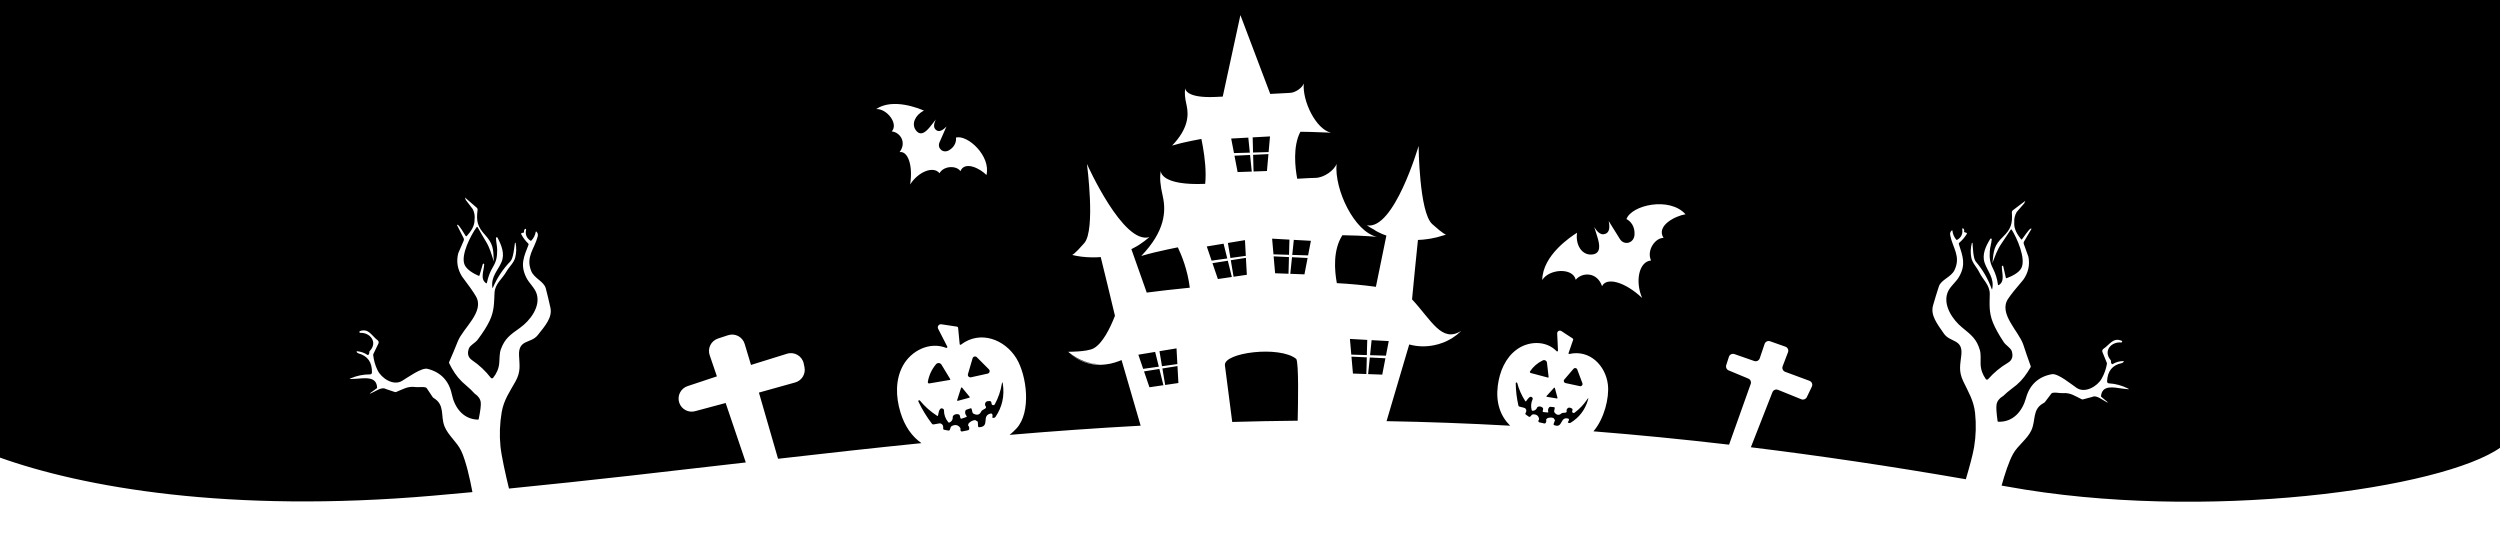<svg xmlns="http://www.w3.org/2000/svg" viewBox="0 0 720 160" preserveAspectRatio="xMidYMax slice">
  <polygon points="307.62 101.31 307.62 101.31 307.62 101.31 307.62 101.31"/>
  <path class="elementor-shape-fill"  d="m312.42,104.1c-1.55-.55-3.15-1.43-4.75-2.74,1.16,1.17,2.63,2.07,4.23,2.69,1.58.62,3.31.9,5.03.85-1.43-.01-2.95-.24-4.51-.8ZM-.23,0v131.71c24.06,8.63,66.15,16.14,124.89,11.05,3.83-.34,7.63-.68,11.4-1.03-.72-3.88-1.9-9.07-3.23-11.87-1.24-2.6-3.74-4.43-4.8-7.04-1.24-3.09.23-6.18-3.17-8.22-.1-.06-.19-.14-.25-.24l-1.7-2.54c-.08-.12-.19-.2-.32-.23-1.02-.29-2.01.01-2.98-.12-2.23-.3-3.52.63-5.51,1.42-.13.05-.26.05-.39.01l-2.66-.89c-1.1-.72-3.19.87-4.19,1.26-.43.16-.46.11-.08-.17l1.82-1.34c-.03-3.49-3.59-2.84-5.81-2.69l-1.8.09c-.35.02-.37-.04-.05-.18,1.81-.78,3.68-1.17,5.64-1.16.29.01.53-.22.54-.51.08-2.97-1.23-4.82-3.92-5.55-.15-.04-.44-.26-.49-.38-.06-.16-.01-.23.16-.22,1.07.09,2.06.44,2.95,1.05.12.08.22.06.32-.05.17-.21.25-.46.23-.76-.01-.12.03-.23.11-.31,2.4-2.47.15-5.35-2.72-5.23-.12,0-.24-.09-.26-.21-.03-.13.04-.26.17-.3,2.54-.89,3.39,1.39,5.07,2.63.31.22.41.63.24.97l-1.44,2.98c-.05.11-.07.23-.06.35.18,1.54.59,2.99,1.25,4.34,1.11,2.29,4.51,4.59,7.03,3.09,1.58-.93,5.64-3.91,7.35-3.49,3.82.94,6.21,3.49,7,7.28.8,3.88,3.26,7.25,7.55,7.36.11.01.18-.04.2-.15.49-2.37.69-3.97.6-4.79-.1-.98-.69-1.84-1.76-2.56-.71-.79-1.47-1.52-2.27-2.19-2.03-1.68-3.14-3.06-4.34-5.16l-.72-1.38c-.06-.12-.07-.25-.01-.38.87-1.97,1.7-3.96,2.5-5.96,1.52-3.83,7.77-8.49,5.22-12.92-.72-1.25-2.07-3.17-4.04-5.77-1.31-2.12-1.66-4.35-1.06-6.68l1.56-3.59c.1-.23.1-.5-.02-.73l-1.87-3.71c-.07-.12-.03-.18.11-.16.52.07,1.96,2.67,2.36,3.24.1.13.2.14.31.01,1.21-1.35,2.28-2.86,2.24-4.72.14-1.03-.03-2.04-.49-3l-2.02-2.64-.28-.75,3.4,2.93c.2.18.3.44.26.7-.4,3.13-.05,4.73,2.08,7.07,2.47,2.72,2.46,4.08,2.59,7.67.01.06,0,.06-.02,0-.64-1.98-1.1-3.8-2.21-5.63-.82-1.36-1.63-2.75-2.41-4.16-.07-.12-.23-.12-.3-.02-1.65,2.27-4.69,8.07-3.45,10.86.64,1.43,2.63,2.54,4,3.14.15.07.24.02.29-.14l.93-3.21c.03-.1.13-.16.24-.15.09.02.17.11.17.21-.06,1.79-1.27,4.24.55,5.43.12.08.2.05.23-.1.33-1.66.91-3.2,1.76-4.61,1.02-1.7,1.19-3.01,1.2-4.87.01-1.03-.32-2.26-.35-3.42,0-.25.33-.33.45-.12,1.13,2.17,2.16,4.64,1.16,7-1,2.4-3.12,4.22-2.64,7.4.03.16.07.17.14.01,1.22-2.84,2.9-5.37,5.04-7.58.87-.9,1.11-4.01,1.31-5.29.02-.11.18-.12.2,0,.27,1.43.24,2.84-.12,4.22-.4,1.53-1.78,2.65-2.56,4.06-1.16,2.05-3.25,3.45-3.39,6.02-.16,2.9-.03,5.22-1.44,8.15-.76,1.59-1.92,3.41-3.48,5.47-.65.85-2.12,1.53-2.45,2.42-.51,1.36-.36,2.57.93,3.43,2.05,1.39,3.83,3.07,5.37,5.05.17.21.5.22.67,0,1-1.27,1.61-2.59,1.76-4.28.12-1.32.03-2.76.46-3.93,1.12-3.09,2.66-4.15,5.54-6.2,2.86-2.05,5.91-6.03,4.79-9.72-.55-1.81-2.18-3.05-3.03-4.79-1.8-3.66-.66-5.98.67-9.4.05-.13.02-.24-.08-.34-.81-.78-1.48-1.66-2-2.65-.11-.21-.05-.34.18-.39l.47-.11c.12-.03.17-.1.15-.22-.08-.34.02-.62.29-.83.13-.11.33.01.29.18-.31,1.35.1,2.41,1.23,3.18.11.08.21.06.31-.04.65-.7,1.05-1.51,1.22-2.43.04-.18.12-.21.26-.07.35.35.46.81.31,1.36-.94,3.63-3.49,5.81-1.87,9.91.84,2.14,3.68,2.99,4.21,5.02.48,1.84.92,3.69,1.33,5.55.62,2.85-1.53,5.24-3.66,7.93-1.94,2.45-5.55,1.13-5.38,5.74.11,2.86.6,4.66-1.02,7.59-1.63,2.93-3.36,5.29-3.97,8.85-.56,3.29-.68,6.59-.35,9.89.28,2.76,1.52,8.33,2.45,12.1,23.41-2.31,45.92-4.95,68.2-7.52l-5.8-17.12-8.81,2.36c-1.9.51-3.87-.52-4.53-2.37-.71-2,.36-4.19,2.37-4.85l8.45-2.81-2.08-6.1c-.68-1.99.4-4.15,2.4-4.8l2.89-.95c2.01-.66,4.18.47,4.79,2.5l1.82,6.06,10.37-3.23c2.13-.66,4.36.65,4.82,2.83l.21,1.03c.41,1.95-.76,3.88-2.67,4.41l-10.45,2.92,5.51,19.06c13.76-1.58,27.48-3.11,41.3-4.5-2.73-1.91-4.81-4.83-6.03-8.81-1.4-4.54-1.53-9.5.73-13.57,2.35-4.23,7.62-6.94,12.41-5.06.22.08.43-.15.33-.36l-2.63-5.13c-.34-.65.21-1.41.93-1.3l4.46.67c.19.03.34.18.36.37l.44,4.58c.03.32.17.39.44.19,5.52-4.15,12.56-1.47,15.91,4,3.02,4.96,4.33,15.5.03,20.18-.65.7-1.31,1.3-1.99,1.86,12.38-1.05,24.93-1.96,37.74-2.65l-5.5-18.9h0c-.24.09-.47.2-.71.29-.82.32-1.68.56-2.55.76-.88.17-1.77.29-2.67.32-1.79.04-3.6-.28-5.22-.94-1.6-.65-3.06-1.58-4.19-2.77h-.01l-.04-.04h-.01s5.5.04,7.37-1c2.57-1.42,4.71-5.73,6.13-9.37h0c-1.14-4.78-3.07-12.79-4.1-16.91-.92.08-1.84.11-2.77.08-1.84-.04-3.69-.24-5.46-.69,0,0,.67-.15,3.52-3.45,3.26-3.79.74-22.77.74-22.77,0,0,10.42,23.39,17.99,21.08-.48.42-.97.81-1.46,1.17-.34.25-.68.49-1.04.73-.36.25-.72.51-1.11.72l-1.18.64c-.13.07-.27.13-.41.19l4.43,12.53c3.29-.43,7.53-.93,12.4-1.41-.31-2.54-.9-4.89-1.55-6.89-.66-1.99-1.36-3.62-1.89-4.73l-1.02.2-1.92.4c-2.56.54-5.1,1.15-7.6,1.88,6.84-7.09,7.18-12.83,6.21-17.16-.75-3.32-.93-5.19-.59-7.34,0,.41.32,4.26,12.79,3.73h0c.09-.85.13-1.74.13-2.63,0-3.83-.72-7.9-1.22-10.31-.96.17-1.92.35-2.88.56-1.87.37-3.74.81-5.56,1.36,4.61-4.78,4.84-8.65,4.19-11.57-.51-2.24-.63-3.51-.4-4.95,0,.28.22,2.89,8.7,2.51.69-.03,1.4-.06,2.1-.1l5.09-23.47,8.59,22.7c2.77-.17,4.82-.28,5.51-.29,1.75,0,3.74-1.51,4.15-2.72-.45,5.02,3.47,13.17,7.82,14.17-1.93-.05-3.85-.16-5.78-.21l-2.89-.05h-.13c-2.22,4.23-1.51,10.33-.91,13.53,2.56-.15,4.41-.25,5.17-.25,2.6-.01,5.54-2.24,6.16-4.04-.67,7.45,5.14,19.53,11.59,21.01-1.34-.11-3.2-.24-5.45-.34-1.49-.03-2.97-.08-4.46-.12-2.73,4.25-2.29,10.08-1.6,13.8,3.87.21,7.65.56,11.25,1.06l3.02-14.76c-.42-.13-.81-.3-1.21-.45-.8-.36-1.6-.73-2.31-1.22.07.03.13.06.2.09-.78-.4-1.55-.85-2.3-1.37,7.83,1.47,14.9-22.87,14.9-22.87,0,0,.15,19.11,3.92,22.51,3.29,2.98,3.97,3.05,3.97,3.05-.84.26-1.69.52-2.55.74l-1.3.28-.66.13-.67.1-1.33.17c-.45.04-.9.06-1.35.09h-.22c-.45,4.2-1.23,12.27-1.7,17.12,5.56,5.96,8.56,12.66,14.15,9.08h0c-.06.07-.13.12-.19.19-.3.27-.59.55-.91.81-.04.04-.08.07-.12.1s-.08.07-.11.09c-.41.32-.84.62-1.28.9h0s-.04.03-.06.04c-.38.23-.77.44-1.17.64-.17.09-.34.18-.51.25-.02,0-.05.02-.07.03-.19.09-.39.17-.59.25-.1.03-.19.08-.29.11-.02.01-.03.01-.05.02-.78.29-1.58.53-2.4.69-2.36.49-4.88.45-7.21-.21h0s-6.53,22.09-6.53,22.09c11.54.2,23.39.63,35.6,1.31-2.85-2.81-4.19-6.69-3.56-11.57.53-4.06,2.2-7.99,5.43-10.36,3.35-2.47,8.43-2.71,11.51.47.15.15.4.04.39-.16l-.23-4.95c-.03-.63.67-1.03,1.2-.69l3.25,2.12c.14.09.2.26.14.42l-1.29,3.73c-.09.27,0,.38.28.31,5.8-1.27,10.35,3.34,11.02,8.81.46,3.85-1.09,9.95-4.16,13.49,12.6,1,25.59,2.27,39.06,3.84l6.23-17.48c.23-.62-.08-1.3-.68-1.55l-5.67-2.36c-.59-.24-.9-.9-.7-1.51l.78-2.41c.21-.65.92-1.01,1.58-.78l5.72,2c.64.22,1.35-.12,1.57-.77l1.41-4.16c.22-.65.93-.99,1.58-.76l4.42,1.56c.65.23.98.95.74,1.59l-1.55,4.06c-.24.63.09,1.35.73,1.59l7,2.59c.68.25,1,1.03.68,1.69l-1.45,3.02c-.28.58-.97.85-1.57.61l-6.72-2.72c-.64-.26-1.36.05-1.61.69l-6.21,15.85c19.6,2.4,40.19,5.44,61.91,9.21.99-3.32,2.03-7.11,2.38-9.24.54-3.27.63-6.57.28-9.89-.39-3.59-1.97-6.05-3.4-9.08-1.44-3.03-.83-4.79-.55-7.64.47-4.59-3.22-3.5-5.01-6.07-1.95-2.82-3.95-5.33-3.14-8.15.52-1.83,1.08-3.64,1.67-5.45.65-1.99,3.54-2.66,4.52-4.74,1.87-3.99-.53-6.32-1.25-10.01-.11-.56.03-1.01.4-1.34.15-.13.23-.1.25.09.11.93.47,1.76,1.07,2.5.09.11.19.13.31.06,1.17-.7,1.65-1.73,1.43-3.1-.03-.17.17-.28.3-.16.25.23.33.51.24.85-.03.12.01.19.13.23l.46.14c.23.06.28.2.16.4-.59.95-1.31,1.79-2.17,2.52-.11.09-.14.2-.1.33,1.11,3.49,2.11,5.88.08,9.43-.96,1.68-2.67,2.81-3.33,4.58-1.35,3.61,1.45,7.78,4.17,10,2.75,2.24,4.22,3.39,5.14,6.54.35,1.2.17,2.63.21,3.95.05,1.7.57,3.06,1.49,4.39.16.22.49.24.67.04,1.66-1.89,3.55-3.45,5.67-4.7,1.35-.79,1.57-1.98,1.15-3.37-.28-.91-1.7-1.68-2.29-2.57-1.43-2.15-2.48-4.04-3.14-5.67-1.22-3.02-.94-5.33-.91-8.23.02-2.57-1.98-4.11-3.01-6.23-.69-1.44-2-2.65-2.3-4.2-.27-1.4-.22-2.81.15-4.23.03-.11.19-.1.2.02.11,1.29.16,4.41.97,5.36,2,2.34,3.51,4.97,4.56,7.88.05.17.1.16.13,0,.68-3.14-1.32-5.09-2.17-7.55-.84-2.42.34-4.82,1.61-6.91.13-.21.45-.1.43.14-.09,1.16-.51,2.36-.56,3.4-.11,1.85-.01,3.17.89,4.93.76,1.47,1.25,3.04,1.46,4.71.02.15.1.19.23.12,1.89-1.07.84-3.6.89-5.38.01-.11.09-.19.19-.2.1-.01.2.06.22.16l.73,3.26c.04.16.13.22.28.16,1.41-.52,3.47-1.5,4.19-2.88,1.41-2.7-1.25-8.69-2.76-11.06-.07-.11-.23-.11-.29,0-.88,1.36-1.77,2.69-2.68,4.01-1.22,1.75-1.79,3.53-2.55,5.47-.03.06-.04.06-.03,0,.36-3.58.43-4.93,3.08-7.49,2.26-2.2,2.72-3.78,2.51-6.92-.02-.26.1-.52.31-.69l3.57-2.71-.32.73-2.18,2.51c-.53.93-.76,1.92-.69,2.97-.16,1.85.83,3.43,1.95,4.85.1.13.2.13.3,0,.44-.53,2.04-3.05,2.56-3.08.14-.01.18.05.11.17l-2.11,3.58c-.13.22-.15.49-.06.73l1.33,3.68c.45,2.36-.04,4.56-1.48,6.6-2.13,2.47-3.6,4.3-4.39,5.51-2.83,4.26,3.11,9.3,4.4,13.21.67,2.05,1.37,4.09,2.11,6.12.05.13.04.25-.03.37l-.81,1.33c-1.33,2.02-2.52,3.33-4.66,4.88-.83.61-1.63,1.3-2.4,2.04-1.11.65-1.75,1.47-1.92,2.45-.14.81-.04,2.42.3,4.82.02.1.08.16.19.16,4.3.16,6.95-3.05,8-6.87,1.02-3.74,3.57-6.13,7.44-6.82,1.73-.32,5.6,2.91,7.12,3.94,2.42,1.65,5.96-.43,7.21-2.64.74-1.31,1.25-2.73,1.52-4.25.02-.13.01-.24-.04-.36l-1.25-3.06c-.14-.35-.01-.75.3-.95,1.76-1.14,2.75-3.36,5.23-2.31.12.05.19.18.16.3-.04.13-.16.21-.28.2-2.86-.3-5.28,2.44-3.05,5.05.08.09.11.2.1.32-.04.29.02.55.18.77.09.12.19.14.32.07.92-.55,1.93-.84,3-.86.17-.01.22.07.15.22-.06.12-.36.32-.51.36-2.73.55-4.16,2.32-4.26,5.28-.01.29.21.54.5.55,1.95.11,3.8.62,5.55,1.51.32.16.3.22-.05.18l-1.8-.2c-2.2-.29-5.71-1.17-5.96,2.31l1.73,1.46c.36.3.32.35-.09.16-.98-.45-2.96-2.17-4.1-1.52l-2.71.72c-.14.04-.27.02-.39-.04-1.94-.91-3.16-1.92-5.41-1.76-.98.07-1.95-.29-2.98-.07-.14.03-.25.1-.34.21l-1.85,2.43c-.07.1-.16.17-.27.23-3.52,1.82-2.24,4.99-3.68,8-1.22,2.54-3.83,4.21-5.23,6.72-1.19,2.15-2.38,5.79-3.3,9.11.52.09,1.03.18,1.55.27,56.7,10.35,125.61.66,142.27-11.34V0H-.23Zm284.33,50.41c-1.66-1.75-6.19-4.23-7.51-1.11-.99-1.59-4.65-1.72-6.02.58-1.8-2.2-6.16-.37-8.45,3.25.87-5.52-.66-9.69-3.03-9.33,2.15-2.9.04-5.74-2.27-5.95,2.04-2.21-1.43-6.62-4.5-6.44,4.86-3.26,12.33-.18,13.78.45-2.53,1.24-3.72,3.86-2.3,5.7,1.42,1.83,3,.31,4.2-1.23,1.08-1.37,1.46-1.84,1.53-1.93-.08.15-.96,1.83-.24,2.73.74.94,1.83.85,3.29-.7,0,0-1.28,2.88-2.01,4.58-.72,1.71,1.04,3.27,2.76,2.26s2.15-2.62,1.98-3.66c3.37-.89,10.12,5.33,8.79,10.8Zm195,18.12c-2.3-.1-4.97,3.51-3.6,6.49-3.47.29-4.65,5.96-2.57,10.8-4.98-4.71-10.26-6.06-11.54-3.41-1.44-4.19-5.78-4.03-7.58-1.84-.83-3.59-7.7-3.15-9.64.08.07-7.18,8.38-12.59,10.02-13.62-.5,3.42,1.32,6.44,4.16,6.28,2.84-.16,2.4-2.81,1.68-5.1-.64-2-.85-2.72-.89-2.87.15.27,1.21,2.21,2.58,2.13,1.47-.1,2.13-1.26,1.58-3.82,0,0,2.02,3.3,3.24,5.21,1.23,1.92,4.02,1.22,4.2-1.22.18-2.44-1.16-3.99-2.32-4.54,1.43-4.03,12.4-6.54,17.01-1.39-2.91.46-8.57,3.31-6.33,6.82Zm-194.3,37.83l-3.47-3.48c-.4-.4-1.08-.22-1.23.31l-1.33,4.55c-.15.54.32,1.04.87.92l4.8-1.06c.57-.12.77-.82.36-1.24Zm-5.55,7.92l-2.18-2.65c-.08-.09-.24-.06-.28.06l-1.13,3.54c-.04.13.07.24.2.21l3.3-.9c.12-.03.16-.17.09-.26Zm-5.61-5.14l-2.49-4.11c-.35-.58-1.16-.64-1.59-.12-1.25,1.51-2.03,3.2-2.35,5.1-.04.25.17.46.42.42l5.88-1c.18-.04.23-.13.13-.29Zm15.18,1.44c-.1-.64-.2-.64-.3,0-.34,2.06-1.01,4.01-2.01,5.85-.24.44-.9.3-.95-.2l-.03-.28c-.02-.23-.21-.42-.45-.44-.91-.08-1.38.25-1.39,1,0,.18.05.33.17.46.06.07.1.16.11.27.02.19-.06.32-.21.41l-.8.47c-.16.09-.29.22-.37.39-.44.96-1.18,1.17-2.21.63-.16-.08-.26-.21-.31-.38l-.23-.95c-.06-.2-.18-.27-.38-.2l-1.13.38c-.15.05-.26.16-.3.31-.16.55-.05,1.03.31,1.46.14.17.11.28-.09.36l-1.25.43c-.22.08-.37,0-.42-.23l-.14-.6c-.05-.22-.18-.35-.4-.4-.58-.14-1.07-.02-1.47.35-.13.13-.19.28-.18.46.04.7-.26,1.21-.92,1.55-.14.07-.27.05-.37-.08-.82-1-1.24-2.15-1.24-3.45,0-.18-.08-.32-.23-.41-1.13-.67-1.33,1.25-1.46,1.86-.04.2-.14.24-.31.13-1.87-1.2-3.52-2.66-4.93-4.38-.08-.1-.23-.12-.34-.05-.12.07-.16.21-.1.33,1.08,2.28,2.39,4.41,3.92,6.42.12.15.28.21.46.18l1.63-.29c.18-.04.35-.01.51.06.5.24.71.69.63,1.36-.03.23.07.37.3.41l1.12.22c.27.05.45-.06.54-.32l.17-.55c.06-.2.19-.35.37-.44.99-.48,1.79-.32,2.38.5.11.16.15.34.09.53-.03.13,0,.26.09.4.1.13.23.18.39.15l1.72-.35c.18-.04.29-.16.32-.35.06-.41-.05-.77-.34-1.07l.16-.54c.52-.58,1.16-.91,1.9-.98l.75.47.09,1.32c.02.2.12.29.32.28,3.27-.17.47-3.43,3.37-3.95.19-.03.33.04.4.23.1.24.11.48.03.73-.06.22.02.32.25.3h.16c.2-.03.37-.13.49-.3,1.92-2.85,2.62-6.01,2.11-9.47Zm50.05-9.6l-.03-.65-4.91.81v.03s.72,4.3.72,4.3l4.43-.62-.21-3.87Zm-6.19.37l-4.84.8,1.39,4.08,4.51-.63-1.06-4.25Zm1.22,4.91l-4.42.7,1.56,4.57,4.02-.59-1.16-4.68Zm5.21-.83l-4.34.69.8,4.75,3.81-.56-.27-4.88Zm27.26-36.7l.39,4.52,4.48.13.12-4.37-4.99-.28Zm.44,5.1l.42,4.87,3.86.14.13-4.8-4.41-.21Zm-6.04-34.27l.11,4.37,4.48-.13.4-4.51-4.99.27Zm.13,5.03l.12,4.8,3.86-.14.43-4.87-4.41.21Zm-.88.04l-4.49.21.9,4.71,4.08-.14-.49-4.78Zm-1.2,29.63l-4.35.69.8,4.75,3.82-.56-.27-4.88Zm.69-34.63l-4.93.27.81,4.19,4.56-.13-.44-4.33Zm-.96,29.53l-4.92.81.73,4.33,4.43-.62-.24-4.52Zm-6.16,1.02l-4.84.8,1.39,4.08,4.51-.63-1.06-4.25Zm1.22,4.91l-4.42.7,1.56,4.57,4.02-.59-1.16-4.68Zm19.71,28.28c-4.77-3.9-21.04-1.84-20.54,1.86.36,2.74,1.52,11.73,2.1,16.29,6.2-.18,12.48-.3,18.85-.36.12-4.81.34-16.61-.41-17.79Zm-1.22-29.29l-.5,4.78,4.08.15.91-4.71-4.49-.22Zm.52-5l-.45,4.33,4.56.14.81-4.2-4.92-.27Zm16.6,33.63l.43,4.87,3.86.14.13-4.8-4.42-.21Zm-.44-5.1l.12,1.41.27,3.11,4.48.13.09-3.43.03-.94-4.99-.28Zm5.73,5.35l-.49,4.78,4.07.15.91-4.71-4.49-.22Zm.52-5l-.09.83-.36,3.5,4.57.14.74-3.84.07-.36-4.93-.27Zm60.7,12.41l-1.48-3.96c-.16-.46-.75-.56-1.07-.2l-2.66,3.09c-.31.36-.12.93.35,1.02l4.14.89c.49.11.9-.37.72-.84Zm-7.93,1.36c-.03-.1-.17-.13-.24-.05l-2.15,2.37c-.08.08-.03.21.08.23l2.91.48c.1.01.18-.08.16-.18l-.76-2.85Zm-2.27-7.28c-.07-.58-.69-.91-1.21-.66-1.51.73-2.73,1.78-3.66,3.15-.12.18-.03.42.18.48l4.96,1.32c.16.04.22-.02.2-.18l-.47-4.11Zm11.6,10.55c-1,1.49-2.22,2.78-3.66,3.86-.34.25-.81-.09-.67-.49l.08-.23c.06-.2-.02-.41-.2-.51-.68-.39-1.17-.3-1.45.28-.07.14-.07.28-.03.42.03.08.02.17-.01.26-.05.15-.16.23-.31.24l-.79.08c-.16.02-.3.07-.43.18-.69.59-1.34.49-1.96-.3-.09-.12-.12-.26-.1-.41l.16-.82c.03-.18-.04-.28-.23-.3l-1.01-.1c-.15-.02-.26.03-.35.14-.32.36-.41.78-.28,1.25.05.18-.02.26-.2.24l-1.13-.11c-.2-.02-.29-.13-.25-.33l.11-.52c.04-.18-.02-.34-.17-.45-.41-.32-.83-.4-1.28-.25-.15.05-.25.15-.3.29-.22.56-.64.86-1.28.89-.14,0-.22-.06-.26-.2-.29-1.08-.2-2.12.27-3.14.06-.14.05-.27-.04-.4-.64-.92-1.48.5-1.8.93-.1.14-.2.14-.29,0-1.04-1.61-1.81-3.34-2.3-5.19-.03-.11-.14-.18-.25-.17-.11.02-.19.11-.19.23.03,2.16.29,4.3.77,6.42.04.16.14.27.3.31l1.38.35c.15.04.27.12.37.23.31.37.31.8.01,1.29-.1.17-.08.31.09.43l.8.57c.19.13.37.12.53-.06l.33-.37c.12-.14.27-.2.45-.21.95-.02,1.51.39,1.68,1.24.03.17,0,.32-.11.45-.08.09-.1.2-.08.34.03.14.12.22.25.26l1.47.34c.16.03.29-.02.38-.16.19-.3.24-.62.12-.95l.32-.38c.61-.26,1.22-.29,1.83-.08l.42.63-.4,1.07c-.06.16,0,.27.15.34,2.62,1.03,1.59-2.52,4.04-1.89.17.04.25.15.24.32-.01.22-.09.41-.24.58-.13.15-.1.26.09.33l.13.04c.16.06.33.04.48-.05,2.52-1.54,4.2-3.76,5.03-6.66.16-.53.08-.57-.23-.1Z"/>
  <path class="elementor-shape-fill"  d="m420.83,95.29c-.05.05-.11.09-.16.14-.01.01-.03.02-.04.04.06-.06.14-.12.2-.18Z"/>
</svg>